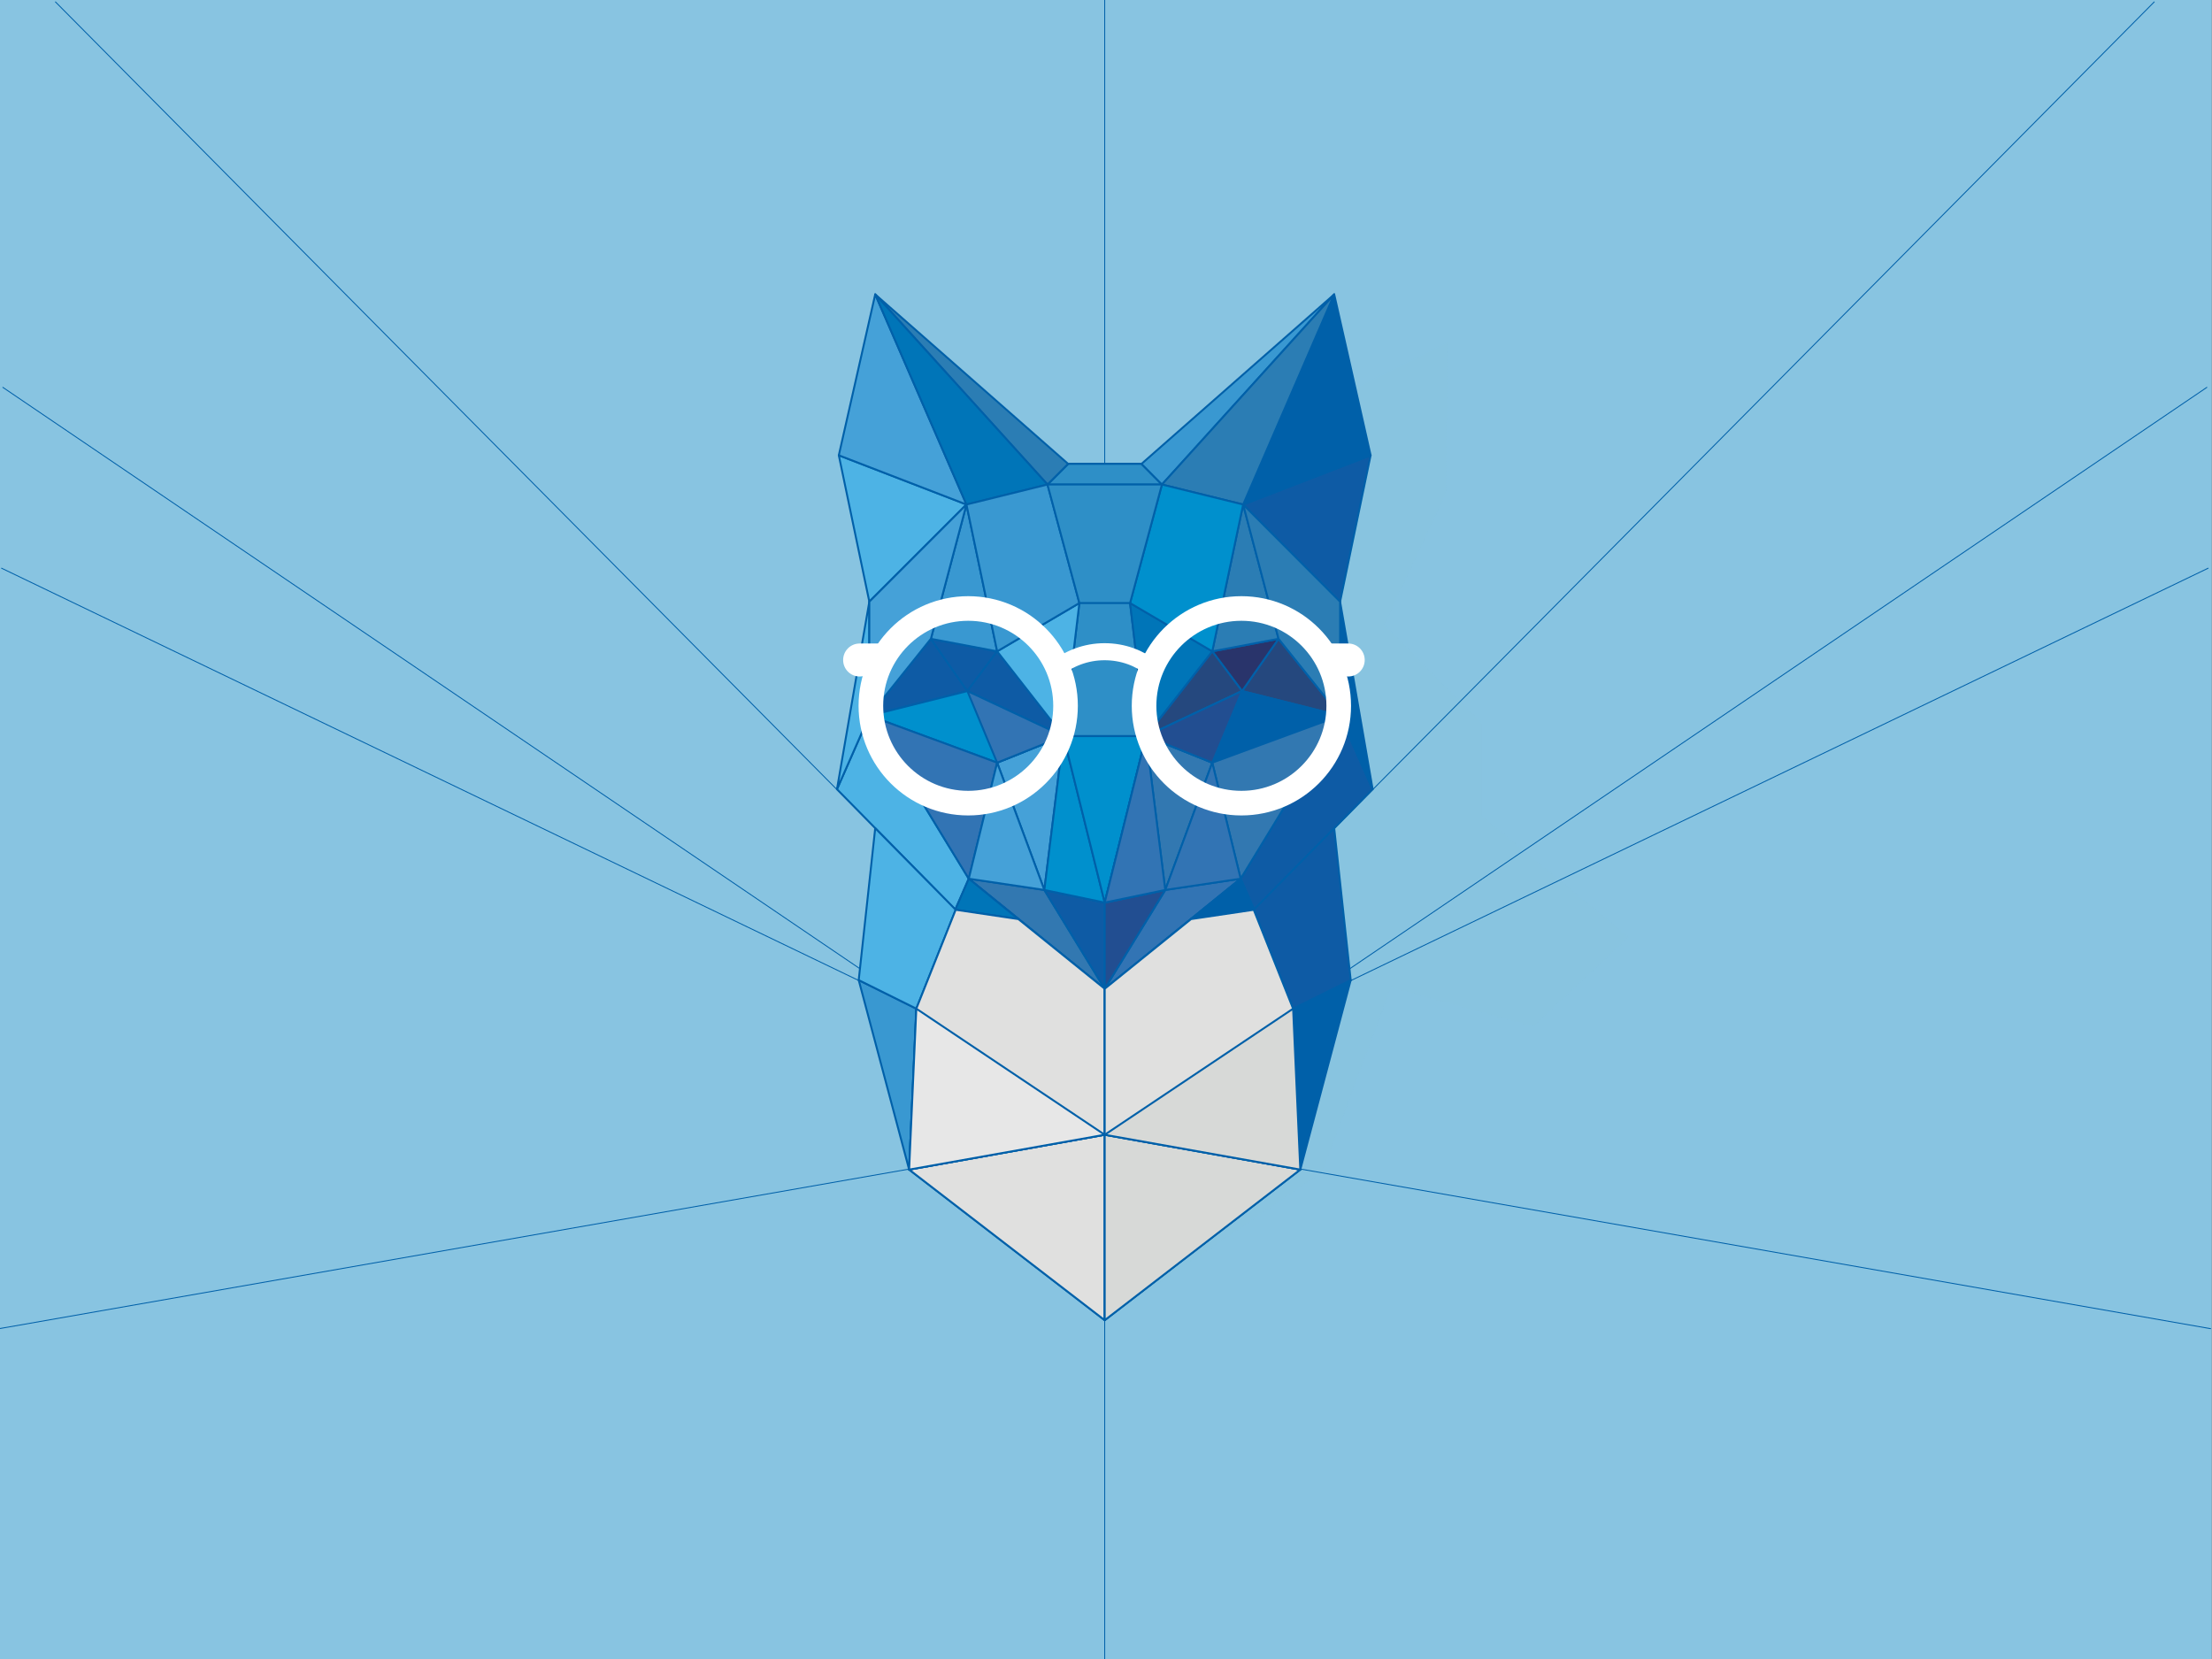 <?xml version="1.0" encoding="UTF-8"?>
<svg xmlns="http://www.w3.org/2000/svg" id="Ebene_1" version="1.1" viewBox="0 0 2400 1800">
  <rect x="0" y="0" width="2400" height="1800" fill="#808080" stroke="none"/>
  <defs>
    <style>
      .st0 {
        fill: #2b7db4;
      }

      .st0, .st1, .st2, .st3, .st4, .st5, .st6, .st7, .st8, .st9, .st10, .st11, .st12, .st13, .st14, .st15, .st16, .st17, .st18, .st19, .st20 {
        stroke-linecap: round;
        stroke-linejoin: round;
      }

      .st0, .st1, .st2, .st3, .st4, .st5, .st6, .st7, .st8, .st9, .st10, .st11, .st12, .st15, .st16, .st17, .st18, .st19, .st20 {
        stroke: #0060a9;
      }

      .st0, .st1, .st2, .st3, .st4, .st5, .st6, .st7, .st9, .st10, .st11, .st12, .st15, .st16, .st17, .st18, .st19, .st20 {
        stroke-width: 2.1px;
      }

      .st1 {
        fill: #4db3e5;
      }

      .st2 {
        fill: #0075b8;
      }

      .st3, .st8, .st13, .st14 {
        fill: none;
      }

      .st4 {
        fill: #3998d1;
      }

      .st5 {
        fill: #3274b4;
      }

      .st21 {
        isolation: isolate;
        opacity: .5;
      }

      .st21, .st22 {
        fill: #88c4e1;
      }

      .st6 {
        fill: #45a1d8;
      }

      .st7 {
        fill: #e7e7e7;
      }

      .st9 {
        fill: #3278b1;
      }

      .st10 {
        fill: #0e5ba5;
      }

      .st11 {
        fill: #29346b;
      }

      .st23 {
        fill: #fff;
      }

      .st12 {
        fill: #e0e0df;
      }

      .st13 {
        stroke-width: 26.7px;
      }

      .st13, .st14 {
        stroke: #fff;
      }

      .st14 {
        stroke-width: 18.5px;
      }

      .st15 {
        fill: #224e91;
      }

      .st16 {
        fill: #2e8fc7;
      }

      .st17 {
        fill: #0060a9;
      }

      .st18 {
        fill: #25487e;
      }

      .st19 {
        fill: #d7d9d7;
      }

      .st20 {
        fill: #0090cd;
      }
    </style>
  </defs>
  <g id="Fläche_01">
    <rect class="st22" x="-.3" width="2400" height="1800"></rect>
  </g>
  <g id="Striche_01">
    <g>
      <g id="Schattenwurf_01">
        <polygon class="st21" points="1607.5 885 1607.5 784.5 1501.9 677.9 1568.6 535.7 1570.7 371.1 1203.3 554.8 1198.6 1432.4 1434.3 1271.9 1509.3 1071.2 1663.6 1113.7 1767.1 1016.7 1607.5 885"></polygon>
      </g>
      <line class="st8" x1="1198.6" y1="-1.4" x2="1198.6" y2="1805.9"></line>
      <g>
        <line class="st8" x1="1198.6" y1="1231.2" x2="-1" y2="1441.6"></line>
        <line class="st8" x1="1198.6" y1="1231.2" x2="3.1" y2="420.3"></line>
        <line class="st8" x1="994.4" y1="1094" x2="1.7" y2="616.5"></line>
        <line class="st8" x1="1037.5" y1="987.1" x2="60.2" y2="2.1"></line>
      </g>
      <g>
        <line class="st8" x1="2398.5" y1="1441.6" x2="1198.9" y2="1231.2"></line>
        <line class="st8" x1="2394.4" y1="420.3" x2="1198.9" y2="1231.2"></line>
        <line class="st8" x1="2395.8" y1="616.5" x2="1403.1" y2="1094"></line>
        <line class="st8" x1="2337.3" y1="2.1" x2="1360" y2="987.1"></line>
      </g>
    </g>
  </g>
  <g id="Fox_Vektor_01">
    <polygon class="st9" points="1198.6 1072.8 1051.1 953.4 1133.1 965.6 1198.6 1072.8"></polygon>
    <polygon class="st10" points="1198.6 1072.8 1133.1 965.6 1198.6 979.3 1198.6 1072.8"></polygon>
    <polygon class="st3" points="1051.1 953.4 1104.9 997.2 1037.5 987.1 994.2 1094.4 986.4 1269 1198.6 1432.4 1198.6 1072.8 1051.1 953.4"></polygon>
    <polygon class="st1" points="1036.5 986.9 908.1 856.3 943.2 776.5 1051.1 953.4 1036.5 986.9"></polygon>
    <polygon class="st1" points="908.1 856.3 943.2 776.5 943.2 652.8 908.1 856.3"></polygon>
    <polygon class="st2" points="1051.1 953.4 1104.9 997.2 1036.5 986.9 1051.1 953.4"></polygon>
    <polygon class="st4" points="931.7 1063.4 994.2 1094.4 986.4 1269 931.7 1063.4"></polygon>
    <polygon class="st1" points="949.6 898.6 931.7 1063.4 994.2 1094.4 1036.9 987.1 949.6 898.6"></polygon>
    <polyline class="st3" points="1153.8 798.7 1198.6 979.3 1133.1 965.6 1153.8 798.7"></polyline>
    <polyline class="st6" points="1153.8 798.7 1133.1 965.6 1081.9 827.5 1153.8 798.7"></polyline>
    <polygon class="st16" points="1260.7 525.7 1238.5 503.3 1158.9 503.3 1136.5 525.7 1171.1 654.3 1153.8 798.7 1243.4 798.7 1226.1 654.3 1260.7 525.7"></polygon>
    <polygon class="st16" points="1260.7 525.7 1238.5 503.3 1158.9 503.3 1136.5 525.7 1260.7 525.7"></polygon>
    <polygon class="st0" points="1158.9 503.3 1136.5 525.7 949.6 319.4 1158.9 503.3"></polygon>
    <polygon class="st1" points="943.2 652.8 1048.6 547.4 910.1 494 943.2 652.8"></polygon>
    <polygon class="st6" points="910.1 494 1048.6 547.4 949.6 319.4 910.1 494"></polygon>
    <polygon class="st2" points="949.6 319.4 1048.6 547.4 1136.5 525.7 949.6 319.4"></polygon>
    <polygon class="st10" points="943.2 776.5 1010 693.1 1049.6 749.8 943.2 776.5"></polygon>
    <polygon class="st10" points="1049.6 749.8 1010 693.1 1081.9 706.7 1049.6 749.8"></polygon>
    <polyline class="st4" points="1081.9 706.7 1010 693.1 1048.6 547.4 1081.9 706.7"></polyline>
    <polygon class="st10" points="1081.9 706.7 1049.6 749.8 1153.8 798.7 1081.9 706.7"></polygon>
    <polygon class="st1" points="1153.8 798.7 1081.9 706.7 1171.1 654.3 1153.8 798.7"></polygon>
    <polygon class="st20" points="1153.8 798.7 1049.6 749.8 943.2 776.5 1081.9 827.5 1153.8 798.7"></polygon>
    <polygon class="st5" points="1081.9 827.5 1049.6 749.8 1153.8 798.7 1081.9 827.5"></polygon>
    <polyline class="st12" points="986.4 1269 1198.6 1432.4 1198.6 1231.2 986.4 1269"></polyline>
    <polygon class="st20" points="1153.8 798.7 1133.1 965.6 1198.6 979.3 1153.8 798.7"></polygon>
    <polygon class="st20" points="1198.6 979.3 1243.4 798.7 1153.8 798.7 1198.6 979.3"></polygon>
    <polygon class="st6" points="943.2 652.8 943.2 776.5 1010 693.1 1048.6 547.4 943.2 652.8"></polygon>
    <polygon class="st5" points="1081.9 827.5 943.2 776.5 1051.1 953.4 1081.9 827.5"></polygon>
    <polygon class="st6" points="1133.1 965.6 1081.9 827.5 1051.1 953.4 1133.1 965.6"></polygon>
    <polygon class="st12" points="1198.6 1231.2 1198.6 1072.8 1104.9 997.2 1036.9 987.1 994.2 1094.4 986.4 1269 1198.6 1231.2"></polygon>
    <polygon class="st7" points="994.2 1094.4 986.4 1269 1198.6 1231.2 994.2 1094.4"></polygon>
    <polygon class="st4" points="1081.9 706.7 1171.1 654.3 1136.5 525.7 1048.6 547.4 1081.9 706.7"></polygon>
    <polygon class="st5" points="1198.6 1072.8 1346.1 953.4 1264.3 965.6 1198.6 1072.8"></polygon>
    <polygon class="st15" points="1198.6 1072.8 1264.3 965.6 1198.6 979.3 1198.6 1072.8"></polygon>
    <polygon class="st3" points="1346.1 953.4 1292.3 997.2 1359.9 987.1 1403 1094.4 1410.8 1269 1198.6 1432.4 1198.6 1072.8 1346.1 953.4"></polygon>
    <polygon class="st10" points="1360.7 986.9 1489.3 856.3 1454 776.5 1346.1 953.4 1360.7 986.9"></polygon>
    <polygon class="st17" points="1489.3 856.3 1454 776.5 1454 652.8 1489.3 856.3"></polygon>
    <polygon class="st17" points="1346.1 953.4 1292.3 997.2 1360.7 986.9 1346.1 953.4"></polygon>
    <polygon class="st17" points="1465.5 1063.4 1403 1094.4 1410.8 1269 1465.5 1063.4"></polygon>
    <polygon class="st10" points="1447.6 898.6 1465.5 1063.4 1403 1094.4 1360.3 987.1 1447.6 898.6"></polygon>
    <polyline class="st3" points="1243.4 798.7 1198.6 979.3 1264.3 965.6 1243.4 798.7"></polyline>
    <polyline class="st9" points="1243.4 798.7 1264.3 965.6 1315.3 827.5 1243.4 798.7"></polyline>
    <polygon class="st4" points="1238.5 503.3 1260.7 525.7 1447.6 319.4 1238.5 503.3"></polygon>
    <polygon class="st10" points="1454 652.8 1348.8 547.4 1487.1 494 1454 652.8"></polygon>
    <polygon class="st17" points="1487.1 494 1348.8 547.4 1447.6 319.4 1487.1 494"></polygon>
    <polygon class="st0" points="1447.6 319.4 1348.8 547.4 1260.7 525.7 1447.6 319.4"></polygon>
    <polygon class="st18" points="1454 776.5 1387.2 693.1 1347.6 749.8 1454 776.5"></polygon>
    <polygon class="st11" points="1347.6 749.8 1387.2 693.1 1315.3 706.7 1347.6 749.8"></polygon>
    <polyline class="st0" points="1315.3 706.7 1387.2 693.1 1348.8 547.4 1315.3 706.7"></polyline>
    <polygon class="st18" points="1315.3 706.7 1347.6 749.8 1243.4 798.7 1315.3 706.7"></polygon>
    <polygon class="st2" points="1243.4 798.7 1315.3 706.7 1226.1 654.3 1243.4 798.7"></polygon>
    <polygon class="st17" points="1243.4 798.7 1347.6 749.8 1454 776.5 1315.3 827.5 1243.4 798.7"></polygon>
    <polygon class="st15" points="1315.3 827.5 1347.6 749.8 1243.4 798.7 1315.3 827.5"></polygon>
    <polyline class="st19" points="1410.8 1269 1198.6 1432.4 1198.6 1231.2 1410.8 1269"></polyline>
    <polygon class="st5" points="1243.4 798.7 1264.3 965.6 1198.6 979.3 1243.4 798.7"></polygon>
    <polygon class="st0" points="1454 652.8 1454 776.5 1387.2 693.1 1348.8 547.4 1454 652.8"></polygon>
    <polygon class="st9" points="1315.3 827.5 1454 776.5 1346.1 953.4 1315.3 827.5"></polygon>
    <polygon class="st5" points="1264.3 965.6 1315.3 827.5 1346.1 953.4 1264.3 965.6"></polygon>
    <polygon class="st12" points="1198.6 1231.2 1198.6 1072.8 1292.3 997.2 1360.3 987.1 1403 1094.4 1410.8 1269 1198.6 1231.2"></polygon>
    <polygon class="st20" points="1315.3 706.7 1226.1 654.3 1260.7 525.7 1348.8 547.4 1315.3 706.7"></polygon>
    <polygon class="st16" points="1171.1 654.3 1226.1 654.3 1260.7 525.7 1136.5 525.7 1171.1 654.3"></polygon>
    <polygon class="st19" points="1403 1094.4 1410.8 1269 1198.6 1231.2 1403 1094.4"></polygon>
  </g>
  <g id="Brille_01">
    <circle class="st13" cx="1050.5" cy="765.8" r="105.6"></circle>
    <circle class="st13" cx="1346.9" cy="765.8" r="105.6"></circle>
    <path class="st14" d="M1145.4,726.2c14.4-11.9,32.9-19.1,53-19.1s37.6,6.8,51.8,17.9"></path>
    <path class="st23" d="M947.1,726.8c-3.3,4.3-8.4,7.2-14.4,7.2-9.9,0-17.9-8-17.9-17.9s8-17.9,17.9-17.9h26.9c.2,0-10.2,25.5-12.5,28.6h0Z"></path>
    <path class="st23" d="M1448.4,726.8c3.3,4.3,8.4,7.2,14.4,7.2,9.9,0,17.9-8,17.9-17.9s-8-17.9-17.9-17.9h-26.9c0,0,10.3,25.5,12.5,28.6h0Z"></path>
  </g>
</svg>
